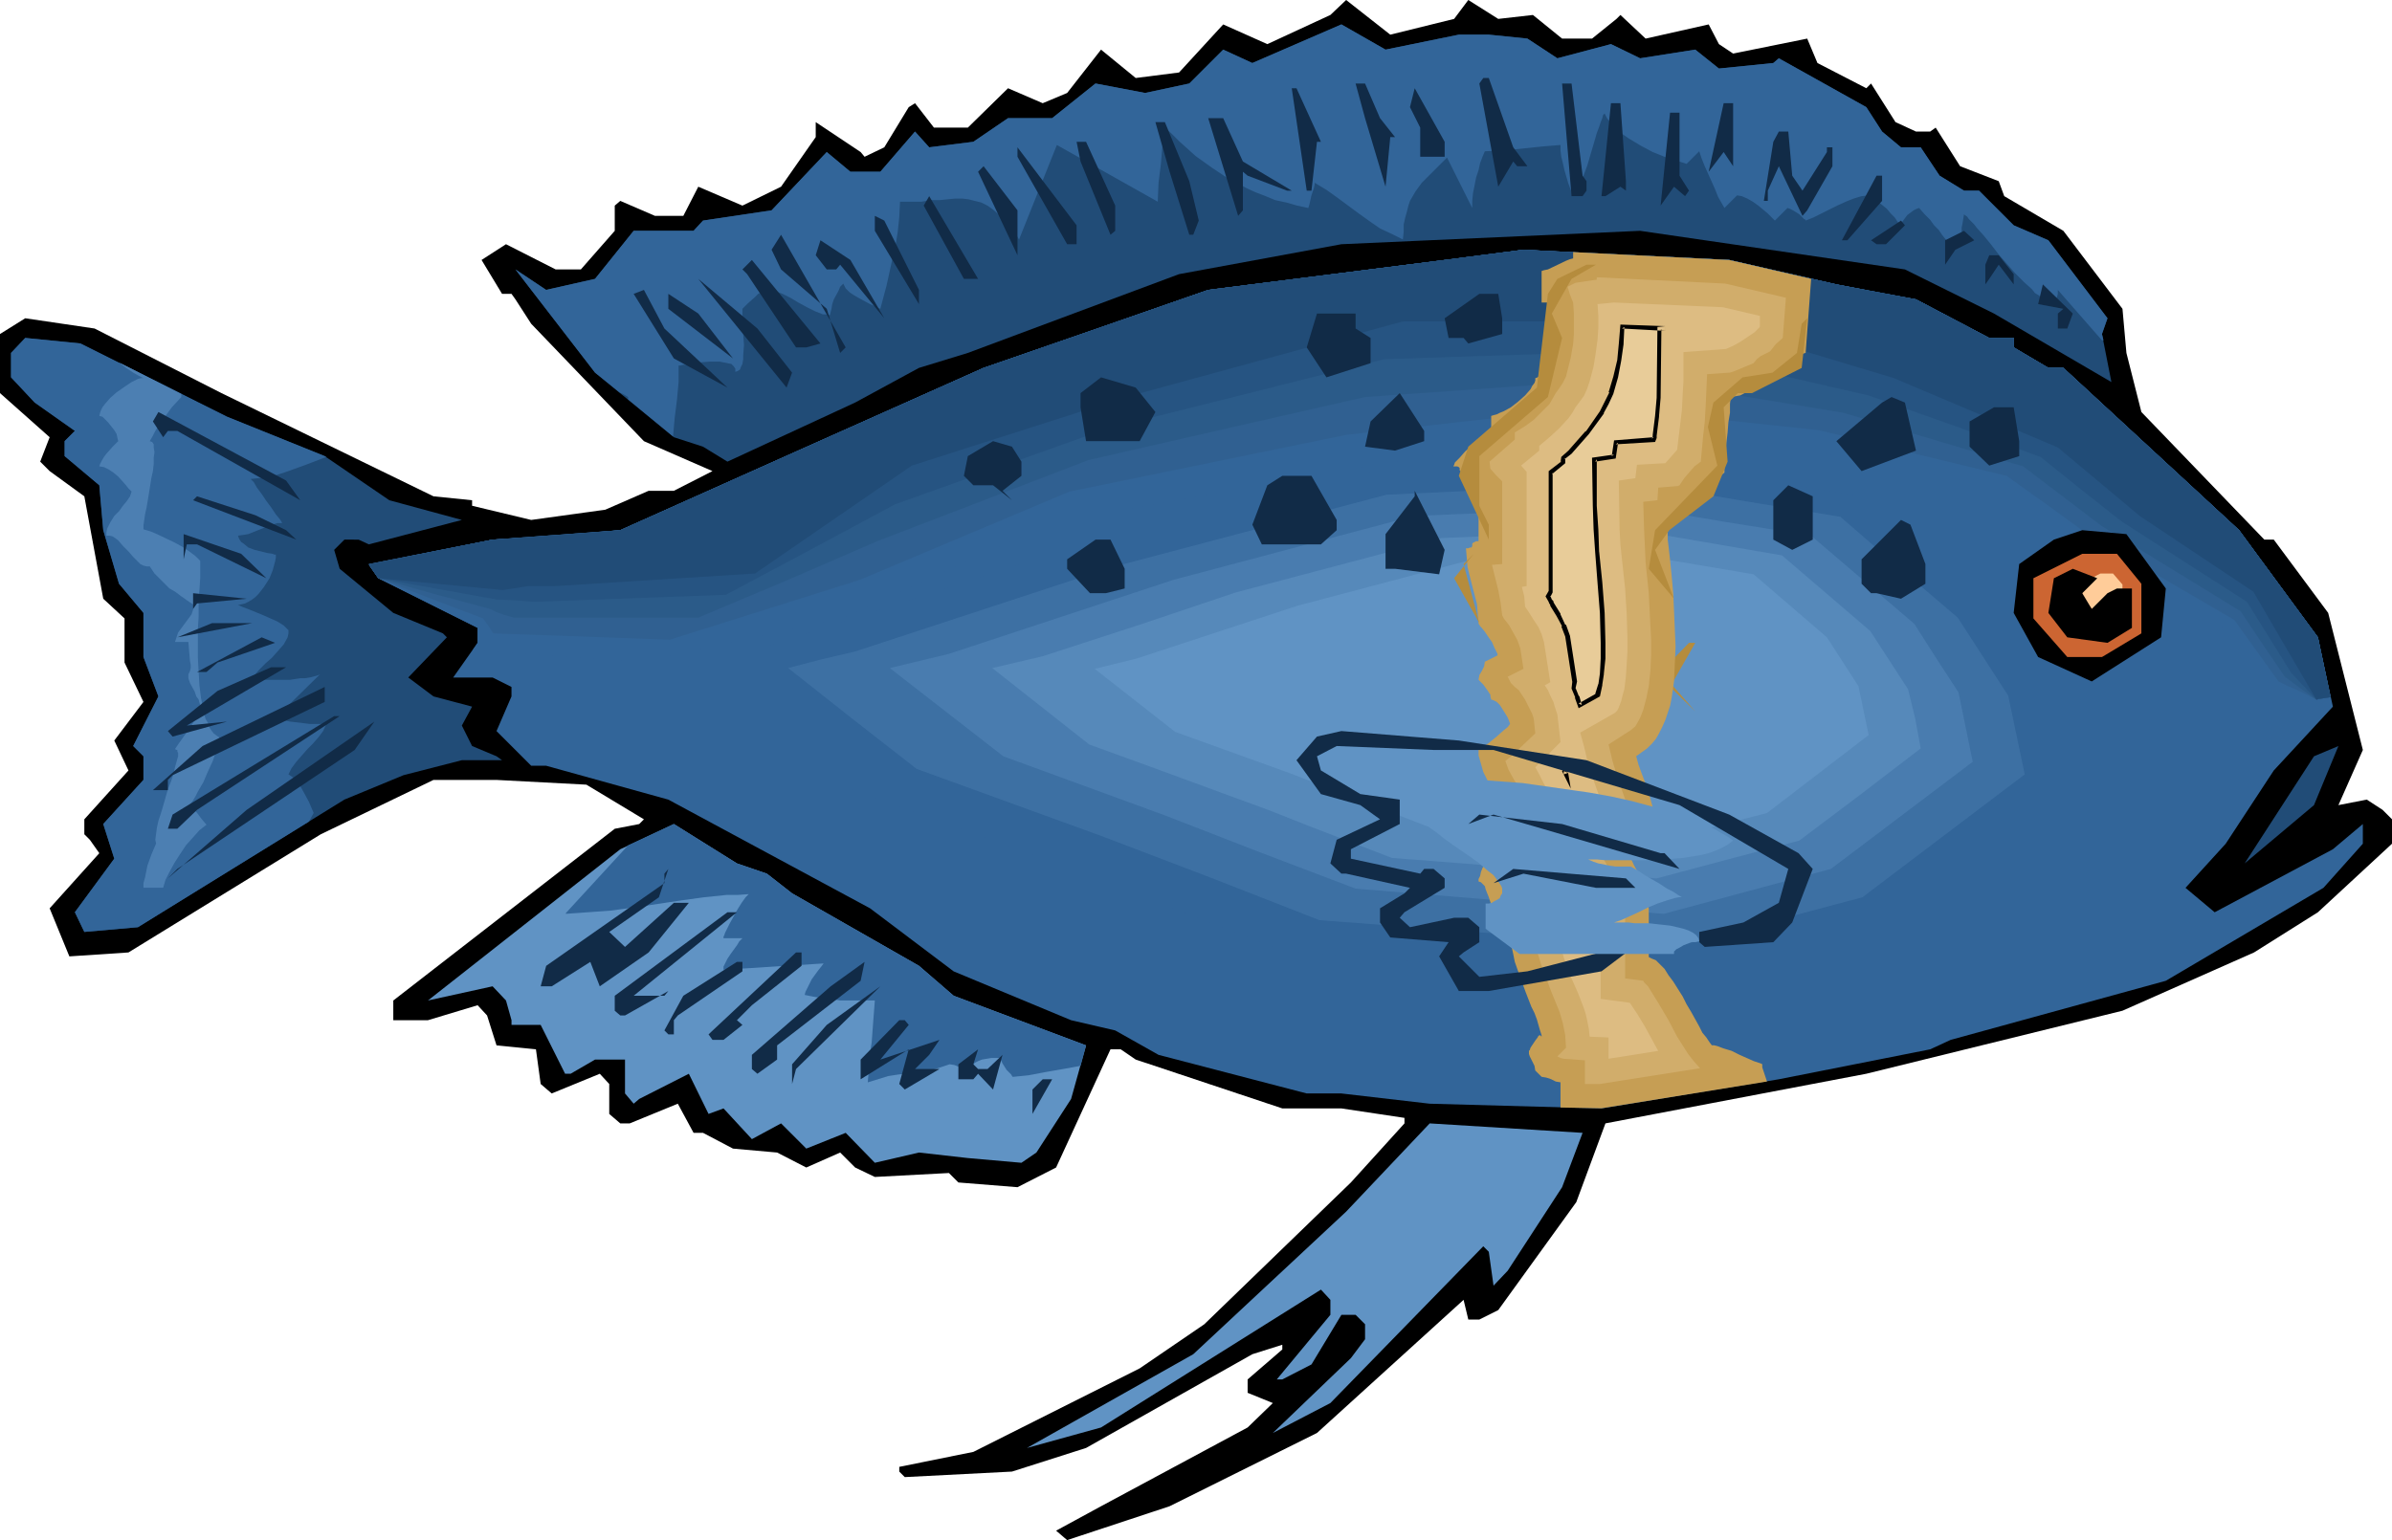 <?xml version="1.0" encoding="UTF-8" standalone="no"?>
<svg
   version="1.0"
   width="129.766mm"
   height="83.576mm"
   id="svg98"
   sodipodi:docname="Cichlid - African.wmf"
   xmlns:inkscape="http://www.inkscape.org/namespaces/inkscape"
   xmlns:sodipodi="http://sodipodi.sourceforge.net/DTD/sodipodi-0.dtd"
   xmlns="http://www.w3.org/2000/svg"
   xmlns:svg="http://www.w3.org/2000/svg">
  <sodipodi:namedview
     id="namedview98"
     pagecolor="#ffffff"
     bordercolor="#000000"
     borderopacity="0.25"
     inkscape:showpageshadow="2"
     inkscape:pageopacity="0.0"
     inkscape:pagecheckerboard="0"
     inkscape:deskcolor="#d1d1d1"
     inkscape:document-units="mm" />
  <defs
     id="defs1">
    <pattern
       id="WMFhbasepattern"
       patternUnits="userSpaceOnUse"
       width="6"
       height="6"
       x="0"
       y="0" />
  </defs>
  <path
     style="fill:#000000;fill-opacity:1;fill-rule:evenodd;stroke:none"
     d="M 298.152,3.878 301.06,0 l 6.141,3.878 7.11,-0.808 5.979,4.847 h 6.141 l 5.01,-4.039 0.808,-0.808 5.171,4.847 12.928,-2.908 2.101,4.039 2.909,1.939 15.19,-3.07 2.101,5.009 10.019,5.17 0.97,-0.969 5.01,7.917 4.202,1.939 h 2.909 l 1.131,-0.808 5.01,7.917 7.918,3.07 1.131,3.07 12.12,7.109 12.12,15.996 0.808,9.048 3.07,12.118 25.21,26.175 h 1.939 l 11.15,15.026 7.11,28.114 -5.01,11.31 5.818,-1.131 3.232,2.1 1.939,1.939 v 5.009 l -15.19,14.057 -13.09,8.24 -26.987,11.957 -52.52,12.926 -53.49,10.179 -5.979,16.157 -15.998,22.136 -3.878,1.939 h -2.262 l -0.97,-4.039 -30.058,27.306 -30.219,15.026 -21.008,6.948 -2.262,-1.939 9.211,-5.009 30.058,-16.157 5.171,-5.009 -5.171,-2.1 v -2.747 l 7.11,-6.14 v -0.969 l -6.141,1.939 -34.098,19.227 -15.19,4.847 -21.978,1.131 -1.131,-1.131 v -0.969 l 15.19,-3.07 34.098,-17.127 13.251,-9.048 30.058,-29.083 10.989,-12.118 v -1.131 l -12.928,-1.939 H 262.923 l -30.058,-10.018 -3.07,-2.1 h -2.101 l -11.15,24.236 -7.918,4.039 -12.12,-0.969 -1.939,-1.939 -15.19,0.808 -4.04,-1.939 -3.07,-3.07 -6.949,3.07 -5.979,-3.07 -9.05,-0.808 -6.141,-3.231 h -1.939 l -3.232,-5.978 -9.858,4.039 h -1.939 l -2.262,-1.939 v -6.14 l -1.939,-2.1 -9.858,4.039 -2.262,-1.939 -0.97,-7.109 -8.08,-0.808 -1.939,-6.14 -1.939,-2.1 -10.181,3.07 h -7.11 v -4.039 l 45.41,-35.223 5.01,-0.969 0.97,-0.969 -11.797,-7.109 -18.422,-0.969 H 88.88 l -23.109,11.149 -39.43,24.236 -12.12,0.808 -4.04,-9.856 10.181,-11.31 -1.939,-2.747 -1.131,-1.131 v -3.07 l 9.05,-10.018 -2.909,-6.14 5.979,-7.917 -3.878,-8.079 v -9.048 L 21.17,122.797 17.291,101.792 10.181,96.622 8.242,94.683 10.181,89.674 0,80.626 V 68.508 L 5.171,65.276 19.392,67.377 45.41,80.626 88.88,101.792 l 7.918,0.808 v 1.131 l 12.12,2.908 15.19,-2.1 8.888,-3.878 h 5.171 l 7.918,-4.039 -14.059,-6.14 -23.109,-24.075 -3.232,-5.009 -0.808,-1.131 h -1.939 l -4.202,-6.948 5.01,-3.231 10.181,5.17 h 5.171 l 6.949,-7.917 v -5.17 l 1.131,-0.969 7.11,3.07 h 5.818 l 3.07,-5.978 9.05,3.878 7.918,-3.878 7.11,-10.179 v -3.07 l 9.211,6.14 0.808,0.969 4.04,-1.939 5.01,-8.24 1.293,-0.808 3.878,5.009 h 6.949 l 8.242,-8.079 7.11,3.07 5.01,-2.1 6.949,-8.887 7.11,5.817 8.888,-1.131 9.05,-9.856 9.05,4.039 L 272.78,3.07 276.012,0 l 9.05,7.109 z"
     id="path1" />
  <path
     style="fill:#214c77;fill-opacity:1;fill-rule:evenodd;stroke:none"
     d="m 299.121,7.109 h 6.141 l 7.918,0.808 6.141,4.039 10.989,-2.908 5.979,2.908 11.312,-1.777 4.848,3.878 11.15,-1.131 1.131,-0.969 17.938,10.018 3.232,5.009 3.878,3.231 h 4.04 l 3.878,5.817 5.01,3.07 h 3.07 l 7.11,7.109 7.11,3.07 12.12,15.996 -1.131,3.231 1.939,9.856 -24.078,-14.057 -18.261,-9.048 -54.298,-7.917 -61.246,2.747 -33.29,6.14 -43.309,16.157 -10.019,3.07 -13.09,7.109 -26.179,12.118 -5.01,-3.07 -5.979,-1.939 -16.16,-13.249 -16.322,-21.166 6.302,4.201 10.019,-2.262 7.918,-9.856 h 12.282 l 1.939,-2.1 14.059,-2.1 11.312,-11.957 4.848,4.039 h 6.141 l 7.11,-8.24 2.909,3.231 9.05,-1.131 7.11,-4.847 h 9.05 l 8.888,-7.109 10.181,1.939 9.05,-1.939 6.949,-6.948 5.979,2.747 18.261,-7.917 9.05,5.17 z"
     id="path2" />
  <path
     style="fill:#326599;fill-opacity:1;fill-rule:evenodd;stroke:none"
     d="m 138.006,89.512 0.323,-3.716 0.485,-3.878 0.323,-3.555 V 76.586 74.971 h 0.323 l 0.646,-0.162 h 0.646 l 0.808,-0.162 1.939,-0.323 2.101,-0.162 h 1.939 l 0.808,0.162 0.808,0.162 0.808,0.162 0.485,0.485 0.323,0.485 v 0.646 l 0.485,-0.162 0.485,-0.323 0.162,-0.485 0.323,-0.646 0.162,-0.969 v -0.808 l 0.162,-2.1 -0.162,-2.262 v -2.1 -0.969 l -0.162,-0.808 v -0.646 -0.646 l 0.485,-0.485 0.646,-0.646 1.454,-1.293 0.646,-0.646 0.646,-0.323 0.646,-0.323 0.485,-0.162 h 0.808 l 0.808,0.162 1.616,0.646 1.616,0.808 1.616,0.969 1.778,0.969 1.616,0.808 1.616,0.646 h 0.808 l 0.646,0.162 0.162,-0.646 0.162,-0.646 0.162,-0.969 0.323,-0.969 0.97,-1.777 0.323,-0.808 0.646,-0.646 0.485,0.969 0.808,0.808 0.97,0.646 1.131,0.646 2.101,1.131 1.131,0.485 0.97,0.485 0.646,-2.424 0.646,-2.424 1.131,-5.17 0.646,-2.747 0.485,-2.908 0.323,-3.07 0.162,-3.231 h 2.262 2.101 l 1.939,-0.323 h 1.778 l 1.616,-0.162 1.616,-0.162 h 1.454 l 1.293,0.162 1.293,0.323 1.293,0.323 1.293,0.646 1.131,0.808 1.293,1.131 1.293,1.293 1.293,1.777 0.808,0.808 0.646,1.131 7.757,-19.389 20.685,11.633 0.162,-3.878 0.485,-3.878 0.323,-3.878 0.162,-3.878 1.778,1.616 1.616,1.616 3.232,2.908 3.394,2.424 3.394,2.262 1.939,0.969 1.778,0.969 1.778,0.808 2.101,0.808 1.939,0.808 2.262,0.485 2.262,0.646 2.262,0.485 0.162,-0.485 0.162,-0.646 0.323,-1.454 0.485,-1.454 0.162,-0.646 V 37.485 l 2.424,1.454 2.262,1.616 4.363,3.231 2.262,1.616 2.101,1.454 2.424,1.131 2.262,1.131 0.162,-1.616 v -1.454 l 0.323,-1.454 0.323,-1.131 0.323,-1.293 0.323,-0.969 1.131,-1.939 1.293,-1.777 1.616,-1.616 1.778,-1.777 0.808,-0.808 0.97,-0.969 5.171,10.341 v -1.454 l 0.162,-1.616 0.646,-3.231 0.485,-1.454 0.323,-1.454 0.485,-1.293 0.485,-1.131 3.878,-0.162 7.757,-0.808 3.878,-0.323 v 1.131 l 0.162,1.293 0.323,1.293 0.323,1.454 0.808,2.747 0.485,1.293 0.485,1.131 0.485,-0.646 0.485,-0.808 0.485,-0.969 0.485,-1.131 0.97,-2.585 0.808,-2.747 0.808,-2.747 0.323,-1.131 0.485,-1.293 0.323,-0.969 0.323,-0.808 0.162,-0.646 0.323,-0.323 0.485,0.969 0.646,0.808 0.97,0.969 0.808,0.969 2.101,1.454 2.424,1.454 2.424,1.293 2.424,0.969 2.424,0.808 1.131,0.323 0.97,0.323 2.586,-2.585 0.485,1.454 0.646,1.616 1.454,3.231 0.646,1.454 0.646,1.616 0.646,1.131 0.646,1.131 2.586,-2.585 0.97,0.162 1.131,0.485 1.131,0.646 1.131,0.808 0.97,0.808 0.97,0.808 0.808,0.808 0.646,0.646 2.586,-2.585 0.485,0.162 0.646,0.323 1.293,0.808 0.485,0.485 0.485,0.485 0.323,0.162 v 0.162 l 1.616,-0.646 1.616,-0.808 3.232,-1.616 1.778,-0.808 1.616,-0.646 1.616,-0.485 1.454,-0.162 0.97,0.646 0.97,0.646 1.778,1.454 0.808,0.969 0.808,0.808 0.646,0.969 0.485,0.969 0.162,-0.485 0.323,-0.646 0.485,-0.646 0.485,-0.646 0.646,-0.485 0.646,-0.485 0.646,-0.323 0.485,-0.162 1.131,1.293 1.131,1.131 0.808,1.131 0.97,0.969 0.646,0.969 0.646,0.808 0.646,0.646 0.485,0.485 0.485,0.323 h 0.485 l 0.323,-0.323 0.323,-0.485 0.323,-0.969 0.323,-1.131 v -0.808 l 0.162,-0.808 0.162,-0.969 0.162,-0.969 0.162,0.162 0.485,0.323 0.323,0.485 0.485,0.485 0.646,0.646 0.485,0.646 1.454,1.616 1.454,1.777 1.616,2.1 3.394,3.878 1.778,1.777 1.616,1.454 0.646,0.808 0.808,0.485 0.646,0.646 0.646,0.323 0.485,0.162 0.485,0.162 h 0.485 l 0.485,-0.162 0.162,-0.162 0.323,-0.646 0.162,-0.646 v -0.808 l 9.05,10.341 h 0.323 l -0.323,-1.293 1.131,-3.231 -12.12,-15.996 -7.11,-3.07 -7.11,-7.109 h -3.07 l -5.01,-3.07 -3.878,-5.817 h -4.04 l -3.878,-3.231 -3.232,-5.009 -17.938,-10.018 -1.131,0.969 -11.15,1.131 -4.848,-3.878 -11.312,1.777 -5.979,-2.908 -10.989,2.908 -6.141,-4.039 -7.918,-0.808 h -6.141 l -15.029,3.07 -9.05,-5.17 -18.261,7.917 -5.979,-2.747 -6.949,6.948 -9.05,1.939 -10.181,-1.939 -8.888,7.109 h -9.05 l -7.11,4.847 -9.05,1.131 -2.909,-3.231 -7.11,8.24 h -6.141 l -4.848,-4.039 -11.312,11.957 -14.059,2.1 -1.939,2.1 h -12.282 l -7.918,9.856 -10.019,2.262 -6.302,-4.201 16.322,21.166 5.01,4.039 0.97,0.485 0.808,0.485 v 0.485 z"
     id="path3" />
  <path
     style="fill:#112b47;fill-opacity:1;fill-rule:evenodd;stroke:none"
     d="m 310.272,30.214 2.909,3.878 h -2.101 l -0.808,-0.969 -3.07,5.17 -3.878,-21.166 0.808,-1.131 h 1.131 z"
     id="path4" />
  <path
     style="fill:#112b47;fill-opacity:1;fill-rule:evenodd;stroke:none"
     d="m 282.961,24.236 3.07,3.878 h -0.97 l -0.97,10.179 -4.202,-14.057 -1.939,-7.109 h 1.939 z"
     id="path5" />
  <path
     style="fill:#112b47;fill-opacity:1;fill-rule:evenodd;stroke:none"
     d="m 324.492,36.031 0.808,1.131 v 1.939 l -0.808,1.131 h -2.262 l -1.939,-23.105 h 1.939 z"
     id="path6" />
  <path
     style="fill:#112b47;fill-opacity:1;fill-rule:evenodd;stroke:none"
     d="m 270.841,29.083 h -0.808 l -1.131,10.018 h -5.01 l -8.08,-3.07 -0.97,-0.808 v 7.917 l -0.97,1.131 -6.141,-20.035 h 3.07 l 4.04,8.887 10.019,5.978 h 3.07 l -3.07,-21.005 h 0.97 z"
     id="path7" />
  <path
     style="fill:#112b47;fill-opacity:1;fill-rule:evenodd;stroke:none"
     d="m 296.212,32.153 h -5.01 V 26.175 l -2.101,-4.201 0.97,-3.878 6.141,10.987 z"
     id="path8" />
  <path
     style="fill:#112b47;fill-opacity:1;fill-rule:evenodd;stroke:none"
     d="m 333.38,37.162 v 1.939 l -1.131,-0.808 -3.07,1.939 h -0.808 l 1.939,-19.066 h 1.939 z"
     id="path9" />
  <path
     style="fill:#112b47;fill-opacity:1;fill-rule:evenodd;stroke:none"
     d="m 355.358,34.092 -1.939,-2.908 -3.07,4.039 3.07,-14.057 h 1.939 z"
     id="path10" />
  <path
     style="fill:#112b47;fill-opacity:1;fill-rule:evenodd;stroke:none"
     d="m 344.369,36.031 1.939,3.07 -0.808,1.131 -2.262,-1.939 -2.747,3.878 1.939,-19.066 h 1.939 z"
     id="path11" />
  <path
     style="fill:#112b47;fill-opacity:1;fill-rule:evenodd;stroke:none"
     d="m 243.854,37.162 1.939,8.079 -1.131,2.908 h -0.808 l -4.04,-12.926 -2.909,-10.179 h 1.939 z"
     id="path12" />
  <path
     style="fill:#112b47;fill-opacity:1;fill-rule:evenodd;stroke:none"
     d="m 367.478,36.031 2.101,3.07 5.01,-7.917 v -0.969 h 1.131 v 3.878 l -5.171,9.048 -0.97,1.131 -4.848,-10.179 -2.262,5.009 v 2.1 h -0.808 l 1.939,-12.118 1.131,-2.1 h 1.939 z"
     id="path13" />
  <path
     style="fill:#112b47;fill-opacity:1;fill-rule:evenodd;stroke:none"
     d="m 228.664,42.171 v 5.17 l -0.97,0.808 -6.141,-15.026 -0.808,-4.039 h 1.939 z"
     id="path14" />
  <path
     style="fill:#112b47;fill-opacity:1;fill-rule:evenodd;stroke:none"
     d="m 220.745,50.088 h -1.939 L 208.625,32.153 v -1.939 l 12.12,15.996 z"
     id="path15" />
  <path
     style="fill:#112b47;fill-opacity:1;fill-rule:evenodd;stroke:none"
     d="m 208.625,52.35 -8.08,-17.127 1.131,-1.131 6.949,9.048 z"
     id="path16" />
  <path
     style="fill:#112b47;fill-opacity:1;fill-rule:evenodd;stroke:none"
     d="m 385.9,41.201 -7.11,8.079 h -1.131 l 7.11,-13.249 h 1.131 z"
     id="path17" />
  <path
     style="fill:#112b47;fill-opacity:1;fill-rule:evenodd;stroke:none"
     d="m 197.637,57.197 -8.242,-15.026 1.131,-1.939 10.019,16.965 z"
     id="path18" />
  <path
     style="fill:#112b47;fill-opacity:1;fill-rule:evenodd;stroke:none"
     d="m 188.425,59.459 v 2.908 L 179.376,47.341 v -3.07 l 1.939,0.969 z"
     id="path19" />
  <path
     style="fill:#112b47;fill-opacity:1;fill-rule:evenodd;stroke:none"
     d="m 386.708,50.088 h -1.939 l -1.131,-0.808 6.141,-4.039 0.808,0.969 z"
     id="path20" />
  <path
     style="fill:#112b47;fill-opacity:1;fill-rule:evenodd;stroke:none"
     d="m 400.929,51.219 -2.101,3.07 v -5.009 l 3.878,-1.939 2.101,1.939 z"
     id="path21" />
  <path
     style="fill:#112b47;fill-opacity:1;fill-rule:evenodd;stroke:none"
     d="m 172.265,72.385 -2.747,-9.048 -9.373,-8.079 -1.939,-4.039 1.939,-3.07 13.251,23.105 z"
     id="path22" />
  <path
     style="fill:#112b47;fill-opacity:1;fill-rule:evenodd;stroke:none"
     d="m 181.315,65.276 -9.05,-10.987 -0.808,0.969 h -1.939 l -2.262,-2.908 0.97,-3.07 6.141,4.039 z"
     id="path23" />
  <path
     style="fill:#326599;fill-opacity:1;fill-rule:evenodd;stroke:none"
     d="m 376.528,58.328 16.322,3.07 15.029,7.917 h 5.01 v 1.939 l 7.11,4.201 h 3.07 l 36.037,33.284 16.16,21.974 3.07,14.219 -12.12,13.088 -9.858,15.026 -8.242,9.048 5.979,5.009 24.24,-12.926 6.141,-5.17 v 4.039 l -8.08,9.048 -32.32,19.066 -44.117,12.118 -4.202,1.939 -31.027,6.14 -36.36,5.978 -35.229,-0.969 -18.099,-2.1 h -7.11 l -30.381,-7.917 -8.888,-5.009 -9.05,-2.1 -24.078,-10.018 -17.13,-12.926 -41.37,-22.297 -25.048,-6.948 h -3.07 l -7.11,-7.109 3.07,-7.109 v -1.939 l -3.878,-1.939 h -8.08 l 5.01,-7.109 v -3.07 l -20.362,-10.179 -1.939,-2.908 25.371,-5.009 26.179,-1.939 74.498,-33.284 46.056,-15.996 48.48,-6.14 16.16,-2.1 42.178,2.1 z"
     id="path24" />
  <path
     style="fill:#326599;fill-opacity:1;fill-rule:evenodd;stroke:none"
     d="m 156.105,132.976 59.307,-19.227 63.186,-16.804 58.176,-2.585 46.379,7.756 27.149,23.267 11.635,18.096 3.878,17.935 -37.491,28.437 -43.794,11.633 -81.285,-6.463 -50.419,-19.389 -42.662,-15.35 -29.734,-23.428 z"
     id="path25" />
  <path
     style="fill:#3d70a3;fill-opacity:1;fill-rule:evenodd;stroke:none"
     d="m 175.336,133.622 52.682,-17.288 28.118,-7.432 28.118,-7.432 51.712,-2.424 20.685,3.555 20.685,3.393 11.958,10.341 12.12,10.341 10.342,15.996 3.394,16.157 -16.645,12.603 -16.645,12.603 -38.946,10.341 -36.198,-2.908 -36.198,-2.747 -22.301,-8.725 -22.462,-8.563 -37.814,-13.734 -13.251,-10.341 -13.09,-10.341 6.787,-1.777 z"
     id="path26" />
  <path
     style="fill:#497caf;fill-opacity:1;fill-rule:evenodd;stroke:none"
     d="m 194.566,134.107 46.056,-15.188 49.288,-13.088 22.786,-0.969 22.462,-0.969 18.099,3.07 18.099,2.908 21.17,18.096 4.525,7.109 4.525,6.948 1.454,7.109 1.454,7.109 -14.544,10.987 -14.544,10.987 -34.259,9.21 -63.186,-5.17 -19.554,-7.432 -19.554,-7.594 -33.128,-12.118 -23.27,-18.096 z"
     id="path27" />
  <path
     style="fill:#5689ba;fill-opacity:1;fill-rule:evenodd;stroke:none"
     d="m 213.797,134.592 19.877,-6.463 19.715,-6.625 42.178,-11.149 19.554,-0.808 19.23,-0.969 31.027,5.332 18.099,15.511 7.757,11.957 1.454,5.978 1.131,6.14 -12.443,9.533 -12.443,9.371 -14.706,3.878 -14.544,3.878 -27.31,-2.1 -26.987,-2.1 -16.806,-6.463 -8.565,-3.393 -8.403,-3.07 -14.059,-5.17 -14.221,-5.17 -19.877,-15.673 z"
     id="path28" />
  <path
     style="fill:#6093c4;fill-opacity:1;fill-rule:evenodd;stroke:none"
     d="m 233.027,135.076 32.966,-10.825 35.39,-9.371 32.32,-1.454 25.856,4.363 15.029,12.926 6.464,10.018 2.101,10.018 -20.846,15.996 -24.402,6.301 -45.248,-3.555 -27.957,-10.825 -23.755,-8.563 -16.483,-12.926 z"
     id="path29" />
  <path
     style="fill:#326599;fill-opacity:1;fill-rule:evenodd;stroke:none"
     d="m 96.96,133.299 34.582,2.424 41.37,-9.048 42.501,-19.389 56.722,-10.341 47.834,-7.756 47.834,2.585 39.915,7.756 15.514,10.341 33.613,19.389 9.05,11.633 9.05,2.585 h 0.162 l 0.323,-0.162 h 0.323 l 0.97,-0.162 1.131,-0.162 -2.586,-12.28 -16.16,-21.974 -36.037,-33.284 h -3.07 l -7.11,-4.201 v -1.939 h -5.01 L 392.849,61.398 376.528,58.328 354.55,53.32 l -42.178,-2.1 -16.16,2.1 -48.48,6.14 -46.056,15.996 -74.498,33.284 -26.179,1.939 -25.371,5.009 1.939,2.908 20.362,10.179 v 3.07 z"
     id="path30" />
  <path
     style="fill:#306091;fill-opacity:1;fill-rule:evenodd;stroke:none"
     d="m 101.161,129.906 36.198,1.293 38.946,-12.28 42.986,-18.096 56.722,-11.633 25.694,-2.908 25.694,-2.908 45.41,4.847 9.696,2.262 9.534,2.424 19.392,4.686 7.918,5.655 7.757,5.655 15.514,9.21 15.514,9.048 9.05,12.603 1.939,0.969 1.939,0.808 3.878,1.939 h 0.162 l 0.323,-0.162 h 0.323 l 0.97,-0.162 1.131,-0.162 -1.293,-6.14 -1.293,-6.14 -16.16,-21.974 -36.037,-33.284 h -3.07 l -3.555,-2.1 -3.555,-2.1 v -1.939 h -5.01 l -15.029,-7.917 -8.08,-1.454 -8.242,-1.616 -21.978,-5.009 -21.008,-0.969 -21.17,-1.131 -16.16,2.1 -24.24,3.07 -24.24,3.07 -23.109,8.079 -22.947,7.917 -37.33,16.642 -37.168,16.642 -13.09,1.131 -13.09,0.808 -12.766,2.585 -12.605,2.585 1.939,2.747 10.827,4.201 10.666,4.039 0.808,1.131 0.646,0.969 0.323,0.485 z"
     id="path31" />
  <path
     style="fill:#2b5b89;fill-opacity:1;fill-rule:evenodd;stroke:none"
     d="m 105.363,126.674 h 37.814 l 18.422,-7.756 18.261,-7.917 43.309,-16.642 28.28,-6.463 28.442,-6.463 27.472,-1.939 27.472,-1.939 21.654,3.555 21.493,3.555 36.845,10.987 16.16,12.28 14.221,8.725 14.221,8.725 4.525,6.786 4.525,6.625 3.232,2.424 3.232,2.262 h 0.162 l 0.323,-0.162 h 0.323 l 0.97,-0.162 1.131,-0.162 -1.293,-6.14 -1.293,-6.14 -16.16,-21.974 -36.037,-33.284 h -3.07 l -3.555,-2.1 -3.555,-2.1 v -1.939 h -5.01 l -15.029,-7.917 -8.08,-1.454 -8.242,-1.616 -21.978,-5.009 -21.008,-0.969 -21.17,-1.131 -16.16,2.1 -24.24,3.07 -24.24,3.07 -23.109,8.079 -22.947,7.917 -37.33,16.642 -37.168,16.642 -13.09,1.131 -13.09,0.808 -12.766,2.585 -12.605,2.585 1.939,2.747 11.474,3.231 11.474,3.07 1.293,0.646 1.293,0.485 1.131,0.323 z"
     id="path32" />
  <path
     style="fill:#265482;fill-opacity:1;fill-rule:evenodd;stroke:none"
     d="m 109.565,123.443 39.269,-1.454 17.291,-9.21 17.453,-9.371 43.47,-15.511 28.442,-7.109 28.28,-7.109 29.25,-0.969 29.25,-0.969 40.885,9.371 17.776,6.301 17.453,6.301 8.242,6.625 8.403,6.625 25.694,16.481 9.05,14.542 5.171,5.494 h 0.162 l 0.323,-0.162 h 0.323 l 0.97,-0.162 1.131,-0.162 -1.293,-6.14 -1.293,-6.14 -16.16,-21.974 -36.037,-33.284 h -3.07 l -3.555,-2.1 -3.555,-2.1 v -1.939 h -5.01 l -15.029,-7.917 -8.08,-1.454 -8.242,-1.616 -21.978,-5.009 -21.008,-0.969 -21.17,-1.131 -16.16,2.1 -24.24,3.07 -24.24,3.07 -23.109,8.079 -22.947,7.917 -37.33,16.642 -37.168,16.642 -13.09,1.131 -13.09,0.808 -12.766,2.585 -12.605,2.585 1.939,2.747 24.24,4.363 3.717,0.162 2.101,0.162 z"
     id="path33" />
  <path
     style="fill:#214c77;fill-opacity:1;fill-rule:evenodd;stroke:none"
     d="m 113.766,120.211 41.046,-2.585 32.158,-22.136 43.955,-14.057 56.722,-15.511 H 349.702 l 38.622,11.633 33.613,14.219 16.806,14.057 23.27,15.511 9.05,15.511 3.878,6.625 h 0.162 l 0.323,-0.162 h 0.323 l 0.97,-0.162 1.131,-0.162 -2.586,-12.28 -16.16,-21.974 -36.037,-33.284 h -3.07 l -7.11,-4.201 v -1.939 h -5.01 L 392.849,61.398 376.528,58.328 354.55,53.32 l -42.178,-2.1 -16.16,2.1 -48.48,6.14 -46.056,15.996 -74.498,33.284 -26.179,1.939 -25.371,5.009 1.939,2.908 25.533,2.424 5.171,-0.808 z"
     id="path34" />
  <path
     style="fill:#112b47;fill-opacity:1;fill-rule:evenodd;stroke:none"
     d="m 412.888,56.228 v 2.1 l -3.07,-4.039 -1.939,2.908 -0.808,1.131 v -4.039 l 0.808,-1.939 h 1.939 z"
     id="path35" />
  <path
     style="fill:#112b47;fill-opacity:1;fill-rule:evenodd;stroke:none"
     d="m 165.317,71.254 h -2.101 l -10.019,-15.026 -0.97,-0.969 1.939,-1.939 14.059,17.127 z"
     id="path36" />
  <path
     style="fill:#112b47;fill-opacity:1;fill-rule:evenodd;stroke:none"
     d="m 162.408,76.425 -1.131,3.07 -18.099,-22.297 12.12,10.179 z"
     id="path37" />
  <path
     style="fill:#112b47;fill-opacity:1;fill-rule:evenodd;stroke:none"
     d="m 423.876,67.377 h -1.939 v -3.07 l 1.131,-0.969 -5.171,-0.969 0.97,-4.039 6.141,5.978 z"
     id="path38" />
  <path
     style="fill:#112b47;fill-opacity:1;fill-rule:evenodd;stroke:none"
     d="m 149.157,79.495 -10.989,-5.978 -8.242,-13.249 2.101,-0.808 4.202,7.917 z"
     id="path39" />
  <path
     style="fill:#112b47;fill-opacity:1;fill-rule:evenodd;stroke:none"
     d="M 150.288,73.516 137.037,63.337 v -3.07 l 6.141,4.039 z"
     id="path40" />
  <path
     style="fill:#112b47;fill-opacity:1;fill-rule:evenodd;stroke:none"
     d="m 308.009,65.276 v 3.231 l -6.949,1.939 -0.97,-1.131 h -3.07 l -0.808,-4.039 7.11,-5.009 h 3.878 z"
     id="path41" />
  <path
     style="fill:#112b47;fill-opacity:1;fill-rule:evenodd;stroke:none"
     d="m 277.952,67.377 3.07,1.939 v 5.17 l -9.05,2.908 -4.04,-6.14 2.101,-6.948 h 7.918 z"
     id="path42" />
  <path
     style="fill:#214c77;fill-opacity:1;fill-rule:evenodd;stroke:none"
     d="m 46.541,85.473 20.038,8.079 13.251,9.048 14.867,4.039 -19.069,5.009 -2.101,-0.969 H 70.619 l -2.101,2.1 1.131,3.878 10.989,9.048 10.181,4.201 0.808,0.808 -7.918,8.24 5.171,3.878 7.918,2.1 -2.101,3.878 2.101,4.201 5.01,2.1 1.131,0.808 h -8.242 l -11.958,3.07 -12.12,5.009 -42.339,26.175 -10.989,0.969 -1.939,-4.039 8.08,-10.987 -2.262,-7.109 8.242,-9.048 v -4.847 l -2.101,-2.1 5.171,-10.179 -3.07,-8.079 v -9.048 l -5.01,-5.978 -3.232,-10.987 -0.808,-9.21 -7.11,-5.978 v -3.07 l 2.101,-2.1 -8.242,-5.817 -4.848,-5.17 v -5.009 l 2.909,-3.07 11.312,1.131 z"
     id="path43" />
  <path
     style="fill:#326599;fill-opacity:1;fill-rule:evenodd;stroke:none"
     d="m 66.902,93.713 -4.202,1.616 -4.04,1.454 -1.939,0.646 -1.778,0.485 -1.939,0.162 -1.616,0.162 0.323,0.323 0.323,0.323 0.646,1.131 0.97,1.293 0.97,1.454 0.97,1.293 0.97,1.454 0.808,0.969 0.323,0.485 0.162,0.323 h -0.97 l -1.131,0.323 -2.424,0.969 -2.424,0.969 -0.97,0.162 -1.131,0.162 0.162,0.485 0.162,0.323 0.323,0.485 0.485,0.323 0.97,0.808 1.293,0.485 1.293,0.323 1.293,0.323 1.131,0.162 0.323,0.162 h 0.323 v 0.646 l -0.162,0.808 -0.485,1.777 -0.646,1.616 -1.131,1.777 -1.131,1.454 -0.646,0.646 -0.646,0.485 -0.808,0.485 -0.646,0.323 -0.646,0.162 -0.808,0.162 1.131,0.485 1.293,0.485 2.747,1.131 1.454,0.646 1.454,0.646 1.293,0.808 0.97,0.969 v 0.646 l -0.162,0.808 -0.808,1.454 -1.131,1.293 -1.293,1.454 -1.293,1.131 -0.646,0.646 -0.646,0.646 -0.97,1.131 -0.485,0.485 -0.323,0.485 h 3.717 4.363 l 2.101,-0.323 h 0.97 l 0.97,-0.162 0.646,-0.162 0.646,-0.162 0.485,-0.162 0.323,-0.162 -9.05,8.887 1.454,0.485 1.454,0.323 2.747,0.323 1.293,0.162 h 1.293 2.101 l -0.646,1.454 -0.97,1.293 -1.131,1.293 -1.131,1.131 -1.131,1.293 -1.131,1.293 -0.97,1.293 -0.646,1.293 0.97,0.646 0.808,0.808 0.646,0.969 0.646,1.131 1.131,2.1 0.485,1.131 0.485,1.131 -0.97,1.777 -35.067,21.651 -10.989,0.969 -1.939,-4.039 8.08,-10.987 -2.262,-7.109 8.242,-9.048 v -4.847 l -2.101,-2.1 5.171,-10.179 -3.07,-8.079 v -9.048 l -5.01,-5.978 -3.232,-10.987 -0.808,-9.21 -7.11,-5.978 v -3.07 l 2.101,-2.1 -8.242,-5.817 -4.848,-5.17 v -5.009 l 2.909,-3.07 11.312,1.131 30.058,15.026 20.038,8.079 z"
     id="path44" />
  <path
     style="fill:#4c7fb2;fill-opacity:1;fill-rule:evenodd;stroke:none"
     d="m 24.402,74.324 1.454,1.131 1.454,0.969 1.131,0.646 0.646,0.323 0.323,0.162 h -0.485 l -0.646,0.162 -0.646,0.323 -0.646,0.323 -1.454,0.969 -1.616,1.131 -1.293,1.131 -1.131,1.293 -0.485,0.646 -0.323,0.646 -0.162,0.485 -0.162,0.646 0.646,0.162 0.485,0.485 0.646,0.646 0.646,0.808 0.646,0.808 0.485,0.808 0.162,0.808 0.162,0.646 -0.485,0.485 -0.646,0.646 -1.293,1.454 -0.485,0.646 -0.485,0.808 -0.323,0.646 -0.162,0.485 0.97,0.162 0.97,0.485 0.97,0.646 0.97,0.808 1.454,1.616 0.646,0.808 0.646,0.646 -0.162,0.485 -0.162,0.485 -0.646,0.969 -0.808,0.969 -0.808,1.131 -0.97,0.969 -0.808,1.293 -0.646,1.293 -0.162,0.808 v 0.646 h 0.646 l 0.646,0.162 0.485,0.323 0.646,0.485 0.97,1.131 1.131,1.131 0.97,1.131 0.97,0.969 0.485,0.485 0.646,0.323 0.646,0.162 h 0.646 l 0.97,1.454 1.131,1.131 0.97,0.969 0.97,0.969 1.131,0.646 1.293,0.969 0.485,0.323 0.646,0.485 1.454,0.969 -0.162,0.969 -0.323,0.969 -2.747,3.716 -0.323,0.969 -0.323,0.969 h 1.293 1.454 l 0.162,1.939 0.162,1.939 0.162,0.808 v 0.646 l -0.162,0.646 -0.323,0.646 v 0.808 l 0.323,0.969 0.97,1.777 0.323,0.969 0.485,0.646 0.162,0.646 0.162,0.485 -0.162,1.131 -0.485,1.131 -0.646,1.131 -0.808,1.293 -1.616,2.262 -0.808,1.131 -0.646,0.969 0.323,0.162 h 0.162 v 0.323 l 0.162,0.323 v 0.646 l -0.323,1.131 -0.323,1.131 -0.323,1.454 -0.485,1.454 -0.646,1.616 -0.97,3.393 -0.485,1.616 -0.485,1.454 -0.323,1.454 -0.162,1.293 -0.162,1.131 0.162,0.808 -0.97,2.262 -0.808,2.262 -0.485,2.424 -0.323,1.131 v 0.969 h 4.04 l 0.485,-1.616 0.808,-1.616 0.97,-1.777 1.131,-1.777 1.293,-1.939 1.454,-1.616 1.293,-1.454 1.454,-1.131 -0.97,-1.131 -0.97,-1.293 -0.485,-0.485 -0.485,-0.485 -0.485,-0.323 -0.323,-0.162 0.485,-0.485 0.485,-0.646 0.485,-0.808 0.485,-0.969 1.131,-1.939 0.97,-2.262 0.97,-2.1 0.646,-1.939 0.323,-0.969 0.162,-0.808 0.162,-0.646 v -0.485 l -0.485,-0.323 -0.646,-0.485 -0.485,-0.646 -0.323,-0.485 -0.323,-0.969 -0.485,-0.808 -0.323,-0.969 -0.162,-0.969 -0.485,-2.424 -0.323,-2.585 -0.162,-2.747 -0.162,-2.908 v -5.817 l 0.162,-2.747 v -2.747 l 0.162,-2.585 0.162,-2.424 v -1.939 -1.616 l -0.97,-0.969 -1.293,-0.969 -1.454,-0.969 -1.454,-0.808 -3.394,-1.616 -1.454,-0.646 -1.616,-0.485 v -0.808 l 0.162,-1.131 0.162,-1.131 0.323,-1.454 0.485,-2.908 0.485,-3.07 0.323,-1.454 0.162,-1.454 V 93.875 l 0.162,-1.131 -0.162,-0.969 v -0.646 l -0.323,-0.485 -0.485,-0.162 0.646,-1.131 0.485,-0.969 1.616,-2.424 1.778,-2.424 1.939,-2.1 V 80.787 Z"
     id="path45" />
  <path
     style="fill:#112b47;fill-opacity:1;fill-rule:evenodd;stroke:none"
     d="m 236.905,84.503 -3.232,5.978 h -10.989 l -1.131,-6.948 v -2.908 l 4.202,-3.231 7.11,2.1 z"
     id="path46" />
  <path
     style="fill:#112b47;fill-opacity:1;fill-rule:evenodd;stroke:none"
     d="m 292.011,90.482 -5.979,1.939 -6.141,-0.808 1.131,-5.17 5.979,-5.817 5.01,7.756 z"
     id="path47" />
  <path
     style="fill:#112b47;fill-opacity:1;fill-rule:evenodd;stroke:none"
     d="m 392.849,92.421 -11.15,4.201 -5.171,-6.14 9.373,-7.917 1.939,-1.131 2.747,1.131 z"
     id="path48" />
  <path
     style="fill:#112b47;fill-opacity:1;fill-rule:evenodd;stroke:none"
     d="m 414.019,90.482 v 3.07 l -6.141,1.939 -4.04,-3.878 v -5.17 l 5.01,-2.908 h 4.04 z"
     id="path49" />
  <path
     style="fill:#112b47;fill-opacity:1;fill-rule:evenodd;stroke:none"
     d="M 61.57,102.6 36.36,88.381 h -1.939 l -0.97,1.293 -2.101,-3.231 1.131,-1.939 26.179,14.057 z"
     id="path50" />
  <path
     style="fill:#112b47;fill-opacity:1;fill-rule:evenodd;stroke:none"
     d="m 209.433,94.683 v 2.908 l -3.878,3.07 1.939,1.939 -3.878,-3.07 h -4.04 l -1.939,-1.939 0.808,-4.039 5.171,-3.07 3.878,1.131 z"
     id="path51" />
  <path
     style="fill:#112b47;fill-opacity:1;fill-rule:evenodd;stroke:none"
     d="m 274.073,106.639 v 2.1 l -3.232,2.908 h -12.12 l -1.939,-4.039 3.07,-8.079 3.07,-1.939 h 5.979 z"
     id="path52" />
  <path
     style="fill:#112b47;fill-opacity:1;fill-rule:evenodd;stroke:none"
     d="m 371.68,110.678 -4.202,2.1 -3.878,-2.1 v -8.079 l 3.07,-3.07 5.01,2.262 z"
     id="path53" />
  <path
     style="fill:#112b47;fill-opacity:1;fill-rule:evenodd;stroke:none"
     d="m 295.081,117.788 -9.05,-1.131 h -1.939 v -7.109 l 5.979,-7.756 v -1.131 l 6.141,12.118 z"
     id="path54" />
  <path
     style="fill:#112b47;fill-opacity:1;fill-rule:evenodd;stroke:none"
     d="m 58.661,108.74 2.101,1.939 -21.17,-8.079 0.808,-0.808 11.958,3.878 z"
     id="path55" />
  <path
     style="fill:#112b47;fill-opacity:1;fill-rule:evenodd;stroke:none"
     d="m 394.788,115.687 v 4.039 l -5.01,3.07 -5.01,-1.131 h -1.131 l -1.939,-1.939 v -5.009 l 8.08,-8.079 1.939,0.969 z"
     id="path56" />
  <path
     style="fill:#000000;fill-opacity:1;fill-rule:evenodd;stroke:none"
     d="m 444.076,120.696 -0.97,10.018 -14.221,9.048 -10.989,-5.009 -5.01,-9.048 1.131,-10.018 7.11,-5.009 5.818,-1.939 9.05,0.808 z"
     id="path57" />
  <path
     style="fill:#112b47;fill-opacity:1;fill-rule:evenodd;stroke:none"
     d="m 54.621,118.596 -14.221,-6.948 h -2.101 l -0.646,3.07 v -5.17 l 11.797,4.039 z"
     id="path58" />
  <path
     style="fill:#112b47;fill-opacity:1;fill-rule:evenodd;stroke:none"
     d="m 230.603,116.657 v 4.039 l -3.878,0.969 h -3.232 l -4.686,-5.009 v -1.939 l 5.818,-4.039 h 3.07 z"
     id="path59" />
  <path
     style="fill:#cc6532;fill-opacity:1;fill-rule:evenodd;stroke:none"
     d="m 439.067,119.727 v 10.179 l -8.08,4.847 h -7.11 l -6.949,-7.917 v -8.24 l 10.019,-5.009 h 7.11 z"
     id="path60" />
  <path
     style="fill:#ffcc99;fill-opacity:1;fill-rule:evenodd;stroke:none"
     d="m 435.188,119.888 v 3.878 l -3.07,1.777 h -2.586 l -2.586,-2.908 v -3.07 l 3.717,-1.939 h 2.586 z"
     id="path61" />
  <path
     style="fill:#000000;fill-opacity:1;fill-rule:evenodd;stroke:none"
     d="m 426.947,121.666 1.939,3.231 3.232,-3.231 1.939,-0.969 h 3.07 v 8.079 l -5.01,3.07 -8.242,-1.131 -3.878,-5.009 1.131,-7.109 3.878,-1.939 5.01,1.939 z"
     id="path62" />
  <path
     style="fill:#112b47;fill-opacity:1;fill-rule:evenodd;stroke:none"
     d="m 40.4,123.766 -0.808,1.131 v -3.231 l 10.989,1.131 z"
     id="path63" />
  <path
     style="fill:#112b47;fill-opacity:1;fill-rule:evenodd;stroke:none"
     d="m 52.358,122.797 5.171,2.1 z"
     id="path64" />
  <path
     style="fill:#112b47;fill-opacity:1;fill-rule:evenodd;stroke:none"
     d="m 36.36,130.714 7.11,-2.908 h 8.242 z"
     id="path65" />
  <path
     style="fill:#112b47;fill-opacity:1;fill-rule:evenodd;stroke:none"
     d="m 44.602,135.884 -2.262,1.939 h -1.939 l 13.251,-7.109 2.747,1.131 z"
     id="path66" />
  <path
     style="fill:#b58c3d;fill-opacity:1;fill-rule:evenodd;stroke:none"
     d="m 342.43,140.893 5.171,5.009 -7.11,-8.079 5.818,-5.978 h 1.293 z"
     id="path67" />
  <path
     style="fill:#112b47;fill-opacity:1;fill-rule:evenodd;stroke:none"
     d="m 38.299,148.81 8.242,-0.808 -11.15,3.07 -0.97,-1.131 10.181,-8.24 10.989,-4.847 h 3.07 z"
     id="path68" />
  <path
     style="fill:#112b47;fill-opacity:1;fill-rule:evenodd;stroke:none"
     d="m 35.39,158.989 -0.97,0.969 v 2.1 H 31.35 L 41.531,153.011 66.579,140.893 v 3.07 z"
     id="path69" />
  <path
     style="fill:#112b47;fill-opacity:1;fill-rule:evenodd;stroke:none"
     d="m 40.4,166.099 -4.04,3.878 h -1.939 l 0.97,-2.908 33.128,-20.197 h 1.131 z"
     id="path70" />
  <path
     style="fill:#112b47;fill-opacity:1;fill-rule:evenodd;stroke:none"
     d="m 36.36,178.217 -1.939,1.939 16.16,-14.057 26.179,-18.096 -4.04,5.817 z"
     id="path71" />
  <path
     style="fill:#c69e54;fill-opacity:1;fill-rule:evenodd;stroke:none"
     d="m 322.553,51.704 v 1.293 l -0.646,0.162 -0.808,0.323 -3.717,1.777 -0.808,0.162 -0.485,0.162 v 6.463 h 1.293 l 0.162,0.646 0.162,0.808 0.162,0.969 v 1.131 2.424 l -0.323,2.747 -0.485,2.585 -0.162,1.131 -0.323,0.969 -0.485,0.808 -0.323,0.646 -0.485,0.485 -0.485,0.162 v 0.485 l -0.162,0.485 -0.485,0.646 -0.323,0.646 -1.131,1.293 -1.454,1.293 -1.454,1.131 -1.454,0.808 -0.808,0.323 -0.646,0.323 -0.646,0.162 -0.485,0.162 v 1.293 1.293 h -0.162 l -0.162,0.162 -0.485,0.323 -0.485,0.485 -0.485,0.485 -0.646,0.646 -1.454,1.293 -1.454,1.293 -1.131,1.293 -0.485,0.485 -0.485,0.485 -0.162,0.485 -0.162,0.323 h 0.485 0.323 l 0.323,0.162 0.162,0.162 v 0.323 0.162 l 0.162,0.162 0.323,0.162 0.323,0.162 h 0.485 v 0.485 l 0.162,0.485 0.646,0.969 0.808,0.969 0.97,0.969 v 10.179 h -0.485 l -0.323,0.162 -0.323,0.162 -0.162,0.162 v 0.323 0.162 l -0.162,0.323 h -0.323 l -0.323,0.162 h -0.485 l 0.162,1.939 0.162,1.939 0.97,3.878 0.97,3.716 0.162,2.1 0.162,1.777 v 0.162 l 0.162,0.162 0.162,0.323 0.323,0.323 0.646,0.808 0.646,0.969 0.808,1.131 0.485,1.131 0.485,0.969 0.162,0.323 v 0.323 l -2.586,1.293 -0.162,0.969 -0.485,0.969 -0.485,0.808 -0.162,0.969 0.97,0.969 0.808,1.131 0.646,0.969 v 0.323 l 0.162,0.646 0.485,0.162 0.646,0.323 0.646,0.646 1.131,1.777 0.485,0.808 0.323,0.808 0.162,0.485 -0.485,0.646 -0.808,0.646 -1.454,1.293 -1.778,1.454 -1.939,1.131 v 1.293 l 0.323,1.131 0.323,1.131 0.323,1.131 1.131,2.262 1.131,1.939 1.131,2.1 1.131,1.939 0.323,0.969 0.323,0.969 0.323,0.969 v 0.969 l -0.323,0.162 -0.323,0.162 -0.485,0.485 -0.485,0.485 -0.485,0.646 -0.485,0.646 -1.131,1.616 -0.97,1.777 -0.97,1.616 -0.323,0.808 -0.162,0.808 -0.323,0.646 v 0.485 l 0.485,0.162 0.323,0.323 0.485,0.485 0.162,0.646 0.323,0.808 0.323,0.808 1.293,3.878 0.808,1.616 0.323,0.646 0.646,0.646 0.646,0.323 h 0.646 v 1.454 l 0.323,1.616 0.323,1.454 0.323,1.616 1.131,3.231 1.131,3.07 1.131,2.908 0.646,1.293 0.485,1.293 0.323,1.131 0.323,1.131 0.323,0.969 v 0.808 -0.485 l -0.162,-0.162 -0.162,-0.162 v 0 l -0.323,0.162 -0.162,0.323 -0.485,0.646 -0.97,1.454 -0.162,0.485 -0.162,0.162 v 0 0.646 l 0.162,0.485 0.485,0.969 0.485,0.969 0.162,0.969 1.293,1.293 0.97,0.162 0.97,0.323 0.97,0.485 0.97,0.162 v 5.17 l 8.403,0.162 33.936,-5.494 -0.323,-0.969 -0.323,-0.969 -0.323,-0.969 v -0.646 l -0.323,-0.162 -0.485,-0.162 -0.485,-0.162 -0.485,-0.162 -1.454,-0.646 -1.454,-0.646 -1.616,-0.808 -1.616,-0.485 -1.293,-0.485 -0.646,-0.162 h -0.485 l -0.485,-0.646 -0.646,-0.969 -0.808,-0.969 -0.646,-1.293 -0.808,-1.454 -0.808,-1.454 -0.97,-1.616 -0.808,-1.616 -1.939,-3.07 -0.97,-1.293 -0.808,-1.293 -0.808,-0.808 -0.97,-0.969 -0.808,-0.323 -0.646,-0.323 v -2.747 -2.424 -2.424 -2.262 l -0.323,-2.424 -0.323,-1.131 -0.485,-1.293 -0.485,-1.293 -0.646,-1.454 -0.808,-1.454 -0.808,-1.777 0.485,-0.646 0.485,-0.808 1.131,-2.262 0.646,-0.969 0.646,-0.969 0.808,-0.485 0.485,-0.162 0.485,-0.162 -0.162,-1.777 -0.323,-1.777 -0.485,-1.777 -0.485,-1.777 -1.293,-3.393 -0.646,-1.777 -0.485,-1.777 1.131,-0.808 1.131,-0.808 0.97,-0.969 0.808,-0.969 0.646,-1.131 0.646,-1.293 0.646,-1.454 0.485,-1.454 0.485,-1.454 0.323,-1.616 0.485,-3.393 0.162,-3.555 0.162,-3.555 -0.162,-3.716 -0.162,-3.716 -0.162,-3.555 -0.323,-3.555 -0.323,-3.231 -0.323,-2.908 -0.162,-1.293 v -1.293 l -0.162,-1.131 v -0.969 l 0.646,-0.162 0.323,-0.162 0.97,-0.485 0.323,-0.485 0.162,-0.485 0.323,-0.323 v -0.485 l 0.485,-0.162 h 0.485 l 0.97,-0.485 0.97,-0.485 0.485,-0.162 h 0.485 l 0.162,-0.969 0.485,-0.969 0.646,-0.969 0.808,-0.808 1.616,-1.616 0.808,-0.646 0.646,-0.485 v -2.1 l 0.162,-1.939 0.485,-4.201 0.162,-2.1 0.323,-1.939 v -1.777 l 0.162,-1.454 0.97,-0.162 0.97,-0.162 3.717,-1.939 0.97,-0.162 0.97,-0.162 0.162,-0.485 0.323,-0.485 0.485,-0.485 0.646,-0.323 1.293,-0.646 0.646,-0.162 h 0.485 l 0.162,-0.485 0.162,-0.646 0.485,-0.646 1.131,-1.131 0.646,-0.485 0.646,-0.323 0.485,-0.162 1.131,-15.188 L 354.55,53.32 Z"
     id="path72" />
  <path
     style="fill:#d1ad6b;fill-opacity:1;fill-rule:evenodd;stroke:none"
     d="m 308.332,126.836 1.131,1.454 0.808,1.454 0.808,1.454 0.646,1.777 0.646,4.201 -3.232,1.616 0.323,0.646 0.323,0.646 0.808,0.808 0.808,0.646 1.293,1.939 0.97,1.939 0.485,0.969 0.323,0.969 0.323,3.07 -3.07,2.908 -1.454,1.454 -1.616,1.293 0.646,1.777 0.97,1.777 1.454,2.424 1.293,2.424 0.485,1.131 0.485,1.293 0.323,1.293 0.162,1.454 0.323,5.009 -3.232,0.646 -0.808,0.969 -0.646,1.131 -1.454,2.1 0.808,1.777 0.646,1.616 0.485,1.777 0.646,1.616 3.232,0.323 v 3.07 l 0.162,3.07 0.646,2.747 0.808,2.585 1.939,5.17 1.778,4.363 0.646,2.262 0.485,2.424 0.162,2.585 -1.778,1.777 0.646,0.323 0.646,0.162 4.363,0.323 v 4.847 h 3.07 l 20.523,-3.231 -1.293,-1.454 -1.131,-1.454 -2.262,-3.555 -1.778,-3.393 -2.101,-3.555 -2.101,-3.393 -0.485,-0.485 -0.323,-0.323 -0.162,-0.323 -3.717,-0.485 v -5.817 -2.262 -2.424 -2.262 l -0.323,-2.262 -0.323,-1.454 -0.485,-1.293 -1.131,-2.747 -1.293,-2.424 -1.454,-2.585 2.424,-2.908 1.293,-2.585 0.646,-1.131 0.808,-1.293 0.808,-0.646 -0.646,-1.777 -0.646,-1.777 -1.293,-3.716 -0.97,-3.231 -0.808,-3.393 4.525,-2.908 0.97,-0.808 0.646,-1.131 0.485,-0.969 0.485,-1.293 0.646,-2.424 0.485,-2.424 0.323,-3.07 0.162,-3.231 v -3.231 l -0.162,-3.07 -0.323,-6.463 -0.646,-6.301 -0.323,-6.948 -0.162,-5.494 2.909,-0.323 0.162,-2.585 4.04,-0.323 0.323,-0.162 0.97,-1.454 0.97,-1.131 1.131,-1.293 1.293,-0.969 0.485,-5.332 0.323,-2.747 0.162,-2.747 0.162,-3.555 0.162,-3.555 4.686,-0.323 0.485,-0.162 0.485,-0.162 1.939,-0.808 1.939,-0.808 0.646,-0.808 0.808,-0.646 0.97,-0.485 0.97,-0.485 1.131,-1.454 1.454,-1.293 0.646,-8.24 -12.443,-2.908 -26.341,-1.293 v 0.485 l -4.363,0.646 -1.616,0.808 0.485,1.616 0.646,1.616 0.162,2.262 v 2.1 2.1 l -0.162,2.1 -0.485,2.747 -0.646,2.585 -0.323,1.293 -0.646,1.293 -0.646,0.969 -0.808,1.131 -1.293,2.262 -1.616,1.616 -1.616,1.616 -1.778,1.293 -2.101,1.293 v 1.454 l -5.171,4.524 0.162,1.454 1.131,1.293 1.293,1.293 V 115.687 l -2.101,0.162 0.646,2.585 0.646,2.585 0.485,2.585 0.323,2.585 z"
     id="path73" />
  <path
     style="fill:#ddbc82;fill-opacity:1;fill-rule:evenodd;stroke:none"
     d="m 360.852,64.791 -7.595,-1.777 -22.301,-0.969 -3.394,0.323 0.162,2.424 v 2.424 l -0.162,2.424 -0.323,2.424 -0.485,3.07 -0.808,3.07 -0.485,1.454 -0.646,1.454 -0.808,1.131 -0.97,1.293 -0.646,1.131 -0.808,1.131 -1.939,2.1 -1.939,1.777 -2.101,1.777 v 0.969 l -3.717,3.07 1.131,1.293 v 23.428 l -0.97,0.162 0.485,1.939 0.162,2.1 0.97,1.454 0.808,1.293 0.97,1.454 0.646,1.454 0.485,1.616 1.293,8.24 -1.131,0.646 0.646,0.969 0.485,1.131 0.646,1.293 0.323,1.131 0.485,1.454 0.646,5.655 -2.586,2.585 -2.586,2.585 0.808,1.454 0.808,1.616 1.131,2.1 0.808,2.262 0.646,2.1 0.323,2.424 0.485,9.533 -5.333,0.808 -0.162,0.162 0.323,0.969 0.162,0.969 4.363,0.323 0.323,9.694 0.485,2.262 0.646,2.262 0.808,2.262 0.808,2.1 0.646,1.454 0.646,1.454 1.131,2.908 0.485,1.454 0.323,1.454 0.323,1.616 0.162,1.616 3.878,0.162 v 4.363 l 10.181,-1.616 -2.747,-5.009 -1.454,-2.424 -1.616,-2.424 -5.979,-0.808 v -5.655 -5.978 l 0.162,-3.07 v -1.777 l -0.162,-1.454 -0.485,-1.454 -0.485,-1.454 -1.293,-2.747 -3.717,-6.786 4.202,-4.847 0.97,-2.1 1.293,-2.1 -1.454,-4.039 -0.97,-2.747 -0.808,-2.747 -0.646,-2.747 -0.808,-2.908 7.11,-4.039 0.485,-0.485 0.323,-0.646 0.485,-1.293 0.323,-1.293 0.323,-1.131 0.323,-2.585 0.162,-2.585 0.162,-2.585 v -2.585 l -0.162,-5.17 -0.323,-5.17 -0.646,-5.978 -0.323,-3.07 -0.162,-3.07 v 0 l -0.162,-10.018 3.394,-0.485 0.323,-2.747 5.818,-0.323 1.293,-1.454 1.131,-1.293 0.485,-4.039 0.485,-4.039 0.162,-3.07 0.162,-2.908 v -5.978 l 8.726,-0.646 1.454,-0.646 1.454,-0.808 1.454,-0.969 1.454,-0.969 1.131,-1.131 z"
     id="path74" />
  <path
     style="fill:#e8cc99;fill-opacity:1;fill-rule:evenodd;stroke:none"
     d="m 324.008,144.609 3.555,-2.1 0.646,-2.1 0.323,-2.262 0.162,-3.07 v -3.231 l -0.162,-6.14 -0.485,-6.301 -0.646,-6.14 -0.162,-4.686 -0.162,-4.847 -0.162,-9.533 4.04,-0.485 0.323,-3.07 7.757,-0.485 0.323,-0.485 v -0.485 l 0.485,-3.878 0.162,-3.716 0.162,-14.057 1.293,-0.162 -8.888,-0.323 -0.162,3.393 -0.485,3.555 -0.646,3.393 -0.97,3.231 -0.808,1.939 -1.131,1.939 -2.909,4.201 -2.424,2.747 -1.131,1.293 -1.454,1.131 v 0.969 l -2.586,2.1 v 24.398 l -0.485,0.969 0.485,0.969 0.323,0.323 0.162,0.323 1.293,2.262 0.97,2.1 0.808,2.262 1.454,9.21 -0.162,1.454 0.646,1.616 z m -3.07,13.411 v 0.162 l 0.162,0.485 z"
     id="path75" />
  <path
     style="fill:#000000;fill-opacity:1;fill-rule:evenodd;stroke:none"
     d="m 323.684,145.255 4.363,-2.424 0.485,-2.262 v -0.162 l 0.323,-2.1 v -0.162 l 0.323,-3.07 v -3.231 l -0.162,-6.14 v 0 l -0.485,-6.301 -0.646,-6.301 v 0.162 l -0.162,-4.686 -0.323,-4.847 v -9.533 l -0.323,0.485 4.202,-0.646 0.485,-3.231 -0.485,0.323 8.08,-0.485 0.323,-0.808 v -0.646 0.162 l 0.485,-3.878 v -0.162 l 0.323,-3.716 0.162,-14.057 -0.323,0.323 h 1.131 v -0.969 l -9.211,-0.323 -0.323,3.878 v 0 l -0.323,3.393 -0.808,3.393 v 0 l -0.97,3.231 h 0.162 l -0.97,1.939 -0.97,1.939 v 0 l -2.909,4.201 v -0.162 l -2.424,2.747 -1.131,1.293 -1.454,1.293 -0.162,1.131 0.323,-0.323 -2.747,2.1 v 24.721 -0.162 l -0.646,1.131 0.646,1.131 v 0 l 0.162,0.485 v -0.162 l 0.162,0.323 v 0.162 l 1.293,2.1 v 0 l 1.131,2.1 h -0.162 l 0.808,2.1 v 0 l 1.454,9.371 v -0.162 l -0.162,1.454 0.808,1.939 -0.162,-0.162 0.808,2.262 0.646,-0.646 -0.485,-1.777 -0.162,-0.162 -0.646,-1.616 v 0.162 l 0.323,-1.454 -1.454,-9.371 v 0 l -0.808,-2.262 h -0.162 l -0.97,-2.1 v -0.162 l -1.293,-2.1 v 0 l -0.162,-0.323 v -0.162 l -0.323,-0.323 v 0 l -0.323,-0.808 v 0.323 l 0.485,-0.969 V 96.945 l -0.162,0.323 2.747,-2.262 V 93.875 l -0.162,0.323 1.454,-1.131 1.131,-1.293 2.424,-2.747 v 0 l 3.07,-4.201 v -0.162 l 0.97,-1.777 0.97,-2.1 v 0 l 0.97,-3.393 v 0 l 0.646,-3.393 0.485,-3.393 v -0.162 l 0.162,-3.393 -0.485,0.323 8.888,0.485 v -0.969 l -1.616,0.162 -0.162,14.542 -0.323,3.716 v 0 l -0.485,3.878 v 0 0.485 -0.162 l -0.162,0.485 0.323,-0.323 -8.08,0.646 -0.485,3.231 0.485,-0.323 -4.525,0.646 0.162,9.856 0.162,4.847 0.323,4.686 v 0 l 0.485,6.301 0.485,6.14 v 0 l 0.162,6.14 v 3.231 l -0.162,3.07 v 0 l -0.323,2.262 v -0.162 l -0.646,2.1 0.323,-0.162 -3.717,2.1 0.646,0.323 z"
     id="path76" />
  <path
     style="fill:#000000;fill-opacity:1;fill-rule:evenodd;stroke:none"
     d="m 321.26,156.889 -0.97,1.293 1.778,3.555 -0.808,-4.847 -0.646,1.293 v 0.646 l 0.97,-0.323 -0.323,-0.485 v 0.485 l 0.162,-0.162 -0.808,-0.162 z"
     id="path77" />
  <path
     style="fill:#112b47;fill-opacity:1;fill-rule:evenodd;stroke:none"
     d="m 325.3,155.919 29.25,11.149 14.221,7.917 2.909,3.231 -4.202,10.987 -3.878,4.039 -14.059,0.969 -1.131,-0.969 v -2.1 l 9.05,-1.939 7.272,-4.039 1.939,-6.948 -22.301,-13.088 -38.138,-11.31 h -12.282 l -19.877,-0.808 -4.04,2.1 0.808,2.908 8.08,4.847 8.08,1.131 v 5.009 l -10.019,5.17 v 1.939 l 14.221,3.07 0.808,-0.969 h 1.939 l 2.262,1.939 v 1.939 l -8.242,5.009 -0.97,1.131 2.101,1.939 9.05,-1.939 h 2.909 l 2.262,1.939 v 3.07 l -3.232,2.1 -0.97,0.808 4.202,4.201 9.858,-1.131 23.109,-5.978 -7.918,5.978 -23.109,4.039 h -6.141 l -4.04,-7.109 1.939,-2.908 -11.958,-0.969 -2.101,-3.07 v -2.908 l 5.01,-3.07 1.131,-1.131 -13.09,-2.908 h -0.97 l -2.262,-2.1 1.293,-4.847 8.888,-4.201 -4.04,-2.908 -8.08,-2.262 -5.01,-6.948 4.202,-4.847 5.01,-1.131 24.078,1.939 z"
     id="path78" />
  <path
     style="fill:#214c77;fill-opacity:1;fill-rule:evenodd;stroke:none"
     d="m 460.236,177.086 14.221,-21.974 5.01,-2.1 -5.01,12.118 z"
     id="path79" />
  <path
     style="fill:#6093c4;fill-opacity:1;fill-rule:evenodd;stroke:none"
     d="m 157.237,179.186 5.171,4.039 26.018,14.865 7.11,6.14 27.149,10.179 -3.07,10.987 -7.11,10.987 -3.07,2.1 -10.989,-0.969 -10.019,-1.131 -9.05,2.1 -5.979,-6.14 -8.08,3.231 -5.171,-5.17 -5.979,3.231 -5.818,-6.301 -3.07,1.131 -4.04,-8.24 -10.181,5.17 -1.131,0.969 -1.778,-2.1 v -6.948 h -6.141 l -5.01,2.908 h -1.131 l -5.01,-10.018 h -5.979 v -0.969 l -1.131,-4.039 -2.747,-2.908 -13.251,2.908 39.43,-31.022 10.989,-5.17 12.928,8.079 z"
     id="path80" />
  <path
     style="fill:#326599;fill-opacity:1;fill-rule:evenodd;stroke:none"
     d="m 128.795,173.369 -12.766,13.895 v 0.162 l 2.262,-0.162 2.262,-0.162 4.525,-0.323 4.848,-0.646 9.696,-1.454 4.686,-0.646 4.686,-0.485 h 2.262 l 2.262,-0.162 -0.323,0.323 -0.323,0.323 -0.808,1.131 -0.808,1.293 -0.808,1.454 -0.808,1.454 -0.646,1.293 -0.323,0.646 -0.162,0.485 -0.162,0.323 v 0.323 h 3.878 l -0.646,0.646 -0.485,0.808 -1.293,1.777 -0.646,0.969 -0.485,0.969 -0.323,0.646 v 0.646 l 20.523,-1.293 -0.485,0.646 -0.646,0.808 -1.293,1.777 -0.485,0.969 -0.485,0.969 -0.323,0.646 -0.162,0.646 1.616,0.323 1.778,0.323 1.778,0.162 2.101,0.323 h 3.717 3.394 l -0.162,2.1 -0.162,2.1 -0.323,4.363 -0.646,4.201 v 2.1 l -0.162,1.939 2.101,-0.646 2.101,-0.646 2.101,-0.323 4.363,-0.485 2.101,-0.323 2.101,-0.646 1.939,-0.646 0.97,0.162 1.939,0.808 0.97,0.323 0.646,-0.969 0.646,-0.646 0.646,-0.323 0.808,-0.323 0.97,-0.162 0.97,-0.162 h 1.778 l 0.162,0.485 0.323,0.646 0.808,1.293 0.485,0.485 0.485,0.485 0.162,0.323 0.162,0.162 1.616,-0.162 1.616,-0.162 3.394,-0.646 3.717,-0.646 1.778,-0.323 1.778,-0.323 1.131,-4.201 -27.149,-10.179 -7.11,-6.14 -26.018,-14.865 -5.171,-4.039 -6.141,-2.1 -12.928,-8.079 z"
     id="path81" />
  <path
     style="fill:#112b47;fill-opacity:1;fill-rule:evenodd;stroke:none"
     d="m 124.917,191.143 3.232,3.07 10.019,-9.048 h 3.07 l -8.242,10.179 -10.019,6.948 -1.939,-5.009 -7.918,5.009 h -2.262 l 1.131,-4.201 24.24,-16.965 v -1.939 l 0.808,-0.969 -1.939,5.817 z"
     id="path82" />
  <path
     style="fill:#112b47;fill-opacity:1;fill-rule:evenodd;stroke:none"
     d="m 129.926,204.23 h 6.302 l 0.808,-0.969 -8.888,5.009 h -0.97 l -1.131,-0.969 v -3.07 l 23.109,-17.127 h 1.939 z"
     id="path83" />
  <path
     style="fill:#112b47;fill-opacity:1;fill-rule:evenodd;stroke:none"
     d="m 122.977,197.282 h -0.97 l 2.101,-4.039 3.07,0.969 z"
     id="path84" />
  <path
     style="fill:#112b47;fill-opacity:1;fill-rule:evenodd;stroke:none"
     d="m 164.347,198.09 -10.181,8.079 -3.07,3.07 1.131,0.969 -3.878,3.07 h -2.262 l -0.808,-1.131 17.938,-16.804 h 1.131 z"
     id="path85" />
  <path
     style="fill:#112b47;fill-opacity:1;fill-rule:evenodd;stroke:none"
     d="m 152.227,199.221 -13.251,9.048 -0.808,0.969 v 2.908 h -1.131 l -0.808,-0.808 3.878,-7.109 10.989,-6.948 h 1.131 z"
     id="path86" />
  <path
     style="fill:#112b47;fill-opacity:1;fill-rule:evenodd;stroke:none"
     d="m 159.337,214.409 v 2.908 l -4.04,2.908 -1.131,-0.969 v -2.908 l 16.16,-14.057 -0.808,-1.131 0.808,1.131 6.949,-5.009 -0.808,3.878 z"
     id="path87" />
  <path
     style="fill:#112b47;fill-opacity:1;fill-rule:evenodd;stroke:none"
     d="m 162.408,222.326 v -4.039 l 7.11,-8.079 10.989,-7.917 -17.291,16.965 z"
     id="path88" />
  <path
     style="fill:#112b47;fill-opacity:1;fill-rule:evenodd;stroke:none"
     d="m 186.325,210.208 -5.818,7.109 12.12,-4.039 -2.101,3.07 -2.909,2.908 h 5.01 l -7.11,4.201 -1.131,-1.131 1.939,-7.109 -9.858,6.14 v -4.039 l 7.918,-8.079 h 1.131 z"
     id="path89" />
  <path
     style="fill:#112b47;fill-opacity:1;fill-rule:evenodd;stroke:none"
     d="m 200.545,219.257 h 1.939 l 3.07,-2.908 -1.939,7.109 -3.07,-3.231 -0.97,1.131 h -3.07 v -3.07 l 4.04,-3.07 -0.97,3.07 z"
     id="path90" />
  <path
     style="fill:#112b47;fill-opacity:1;fill-rule:evenodd;stroke:none"
     d="m 211.696,228.466 v -5.009 l 2.101,-2.1 h 1.939 z"
     id="path91" />
  <path
     style="fill:#6093c4;fill-opacity:1;fill-rule:evenodd;stroke:none"
     d="m 320.291,243.493 -11.15,17.127 -2.909,3.07 -0.97,-6.948 -1.131,-1.131 -31.35,32.153 -11.797,6.14 15.998,-15.35 2.909,-3.878 v -3.07 l -1.939,-1.939 h -2.909 l -6.141,10.179 -5.979,3.07 h -1.131 l 10.989,-13.249 v -3.07 l -1.939,-2.1 -45.086,28.276 -15.19,4.201 34.098,-19.227 31.35,-29.245 17.13,-18.096 31.35,1.939 z"
     id="path92" />
  <path
     style="fill:#b58c3d;fill-opacity:1;fill-rule:evenodd;stroke:none"
     d="m 359.236,80.626 h -2.909 l -2.909,2.908 0.808,11.149 -2.909,7.109 -9.05,6.948 -2.909,4.039 3.878,10.018 -5.171,-6.14 1.293,-7.917 12.766,-13.249 -1.939,-7.917 1.131,-5.009 5.979,-5.17 6.141,-0.969 5.01,-4.039 0.97,-5.978 1.131,-1.131 -1.131,10.179 z"
     id="path93" />
  <path
     style="fill:#b58c3d;fill-opacity:1;fill-rule:evenodd;stroke:none"
     d="m 303.323,127.805 -5.171,-9.21 4.04,-5.009 -2.101,2.1 z"
     id="path94" />
  <path
     style="fill:#b58c3d;fill-opacity:1;fill-rule:evenodd;stroke:none"
     d="m 322.23,57.197 -4.04,7.109 2.101,5.009 -2.909,12.118 -14.059,12.118 v 10.179 l 1.939,3.878 v 3.07 l -6.141,-13.088 1.939,-5.978 14.059,-12.118 2.262,-19.227 1.939,-3.07 5.979,-2.908 h 1.939 z"
     id="path95" />
  <path
     style="fill:#6093c4;fill-opacity:1;fill-rule:evenodd;stroke:none"
     d="m 292.334,159.474 h 1.616 l 1.778,0.162 h 3.717 l 4.04,0.323 4.363,0.323 4.363,0.323 4.525,0.646 4.525,0.646 4.525,0.646 4.525,0.808 4.363,0.969 4.202,1.131 4.04,1.131 3.555,1.293 1.778,0.646 1.616,0.808 1.616,0.646 1.293,0.808 1.454,0.808 1.131,0.808 -1.293,0.969 -1.616,0.808 -1.616,0.646 -1.778,0.485 -1.939,0.323 -1.939,0.323 -4.04,0.323 -4.04,0.162 h -4.04 -1.939 -1.939 l -1.778,-0.162 h -1.778 l 1.131,0.485 0.97,0.323 1.616,0.323 0.808,0.162 1.131,0.162 h 3.07 l 1.454,0.808 1.454,0.969 3.07,1.777 1.454,0.969 1.293,0.646 0.97,0.646 0.808,0.485 h -0.646 l -0.808,0.162 -1.616,0.485 -1.939,0.646 -1.939,0.808 -1.939,0.969 -1.778,0.808 -1.778,0.808 -1.454,0.485 h 2.909 l 1.293,0.162 h 2.909 l 2.909,0.323 1.454,0.162 1.454,0.323 1.293,0.323 0.97,0.323 0.97,0.485 0.646,0.485 0.485,0.646 0.162,0.646 -0.808,0.162 h -0.808 l -1.616,0.646 -0.808,0.485 -0.646,0.323 -0.485,0.485 v 0.485 h -31.674 l -6.949,-5.17 v -5.17 h 0.646 l 0.646,-0.162 0.485,-0.323 0.646,-0.323 0.485,-0.323 0.162,-0.485 0.323,-0.485 v -0.323 -0.646 l -0.162,-0.485 -0.323,-0.485 -0.323,-0.485 -0.97,-1.293 -1.454,-1.131 -1.454,-1.293 -1.778,-1.293 -3.555,-2.424 -1.778,-1.293 -1.616,-1.293 -1.616,-1.131 -1.131,-1.131 -0.97,-1.131 -0.323,-0.485 -0.323,-0.485 v -0.485 -0.485 -0.323 l 0.323,-0.485 h 1.778 v -2.424 h 3.394 v -1.293 z"
     id="path96" />
  <path
     style="fill:#112b47;fill-opacity:1;fill-rule:evenodd;stroke:none"
     d="m 340.491,174.985 h 0.808 l 3.07,3.231 -28.118,-8.24 -10.019,-2.908 -5.171,1.939 2.262,-1.939 16.968,1.939 z"
     id="path97" />
  <path
     style="fill:#112b47;fill-opacity:1;fill-rule:evenodd;stroke:none"
     d="m 335.32,182.094 h -8.08 l -14.867,-2.908 -6.141,1.939 4.04,-2.908 23.109,1.939 z"
     id="path98" />
</svg>
